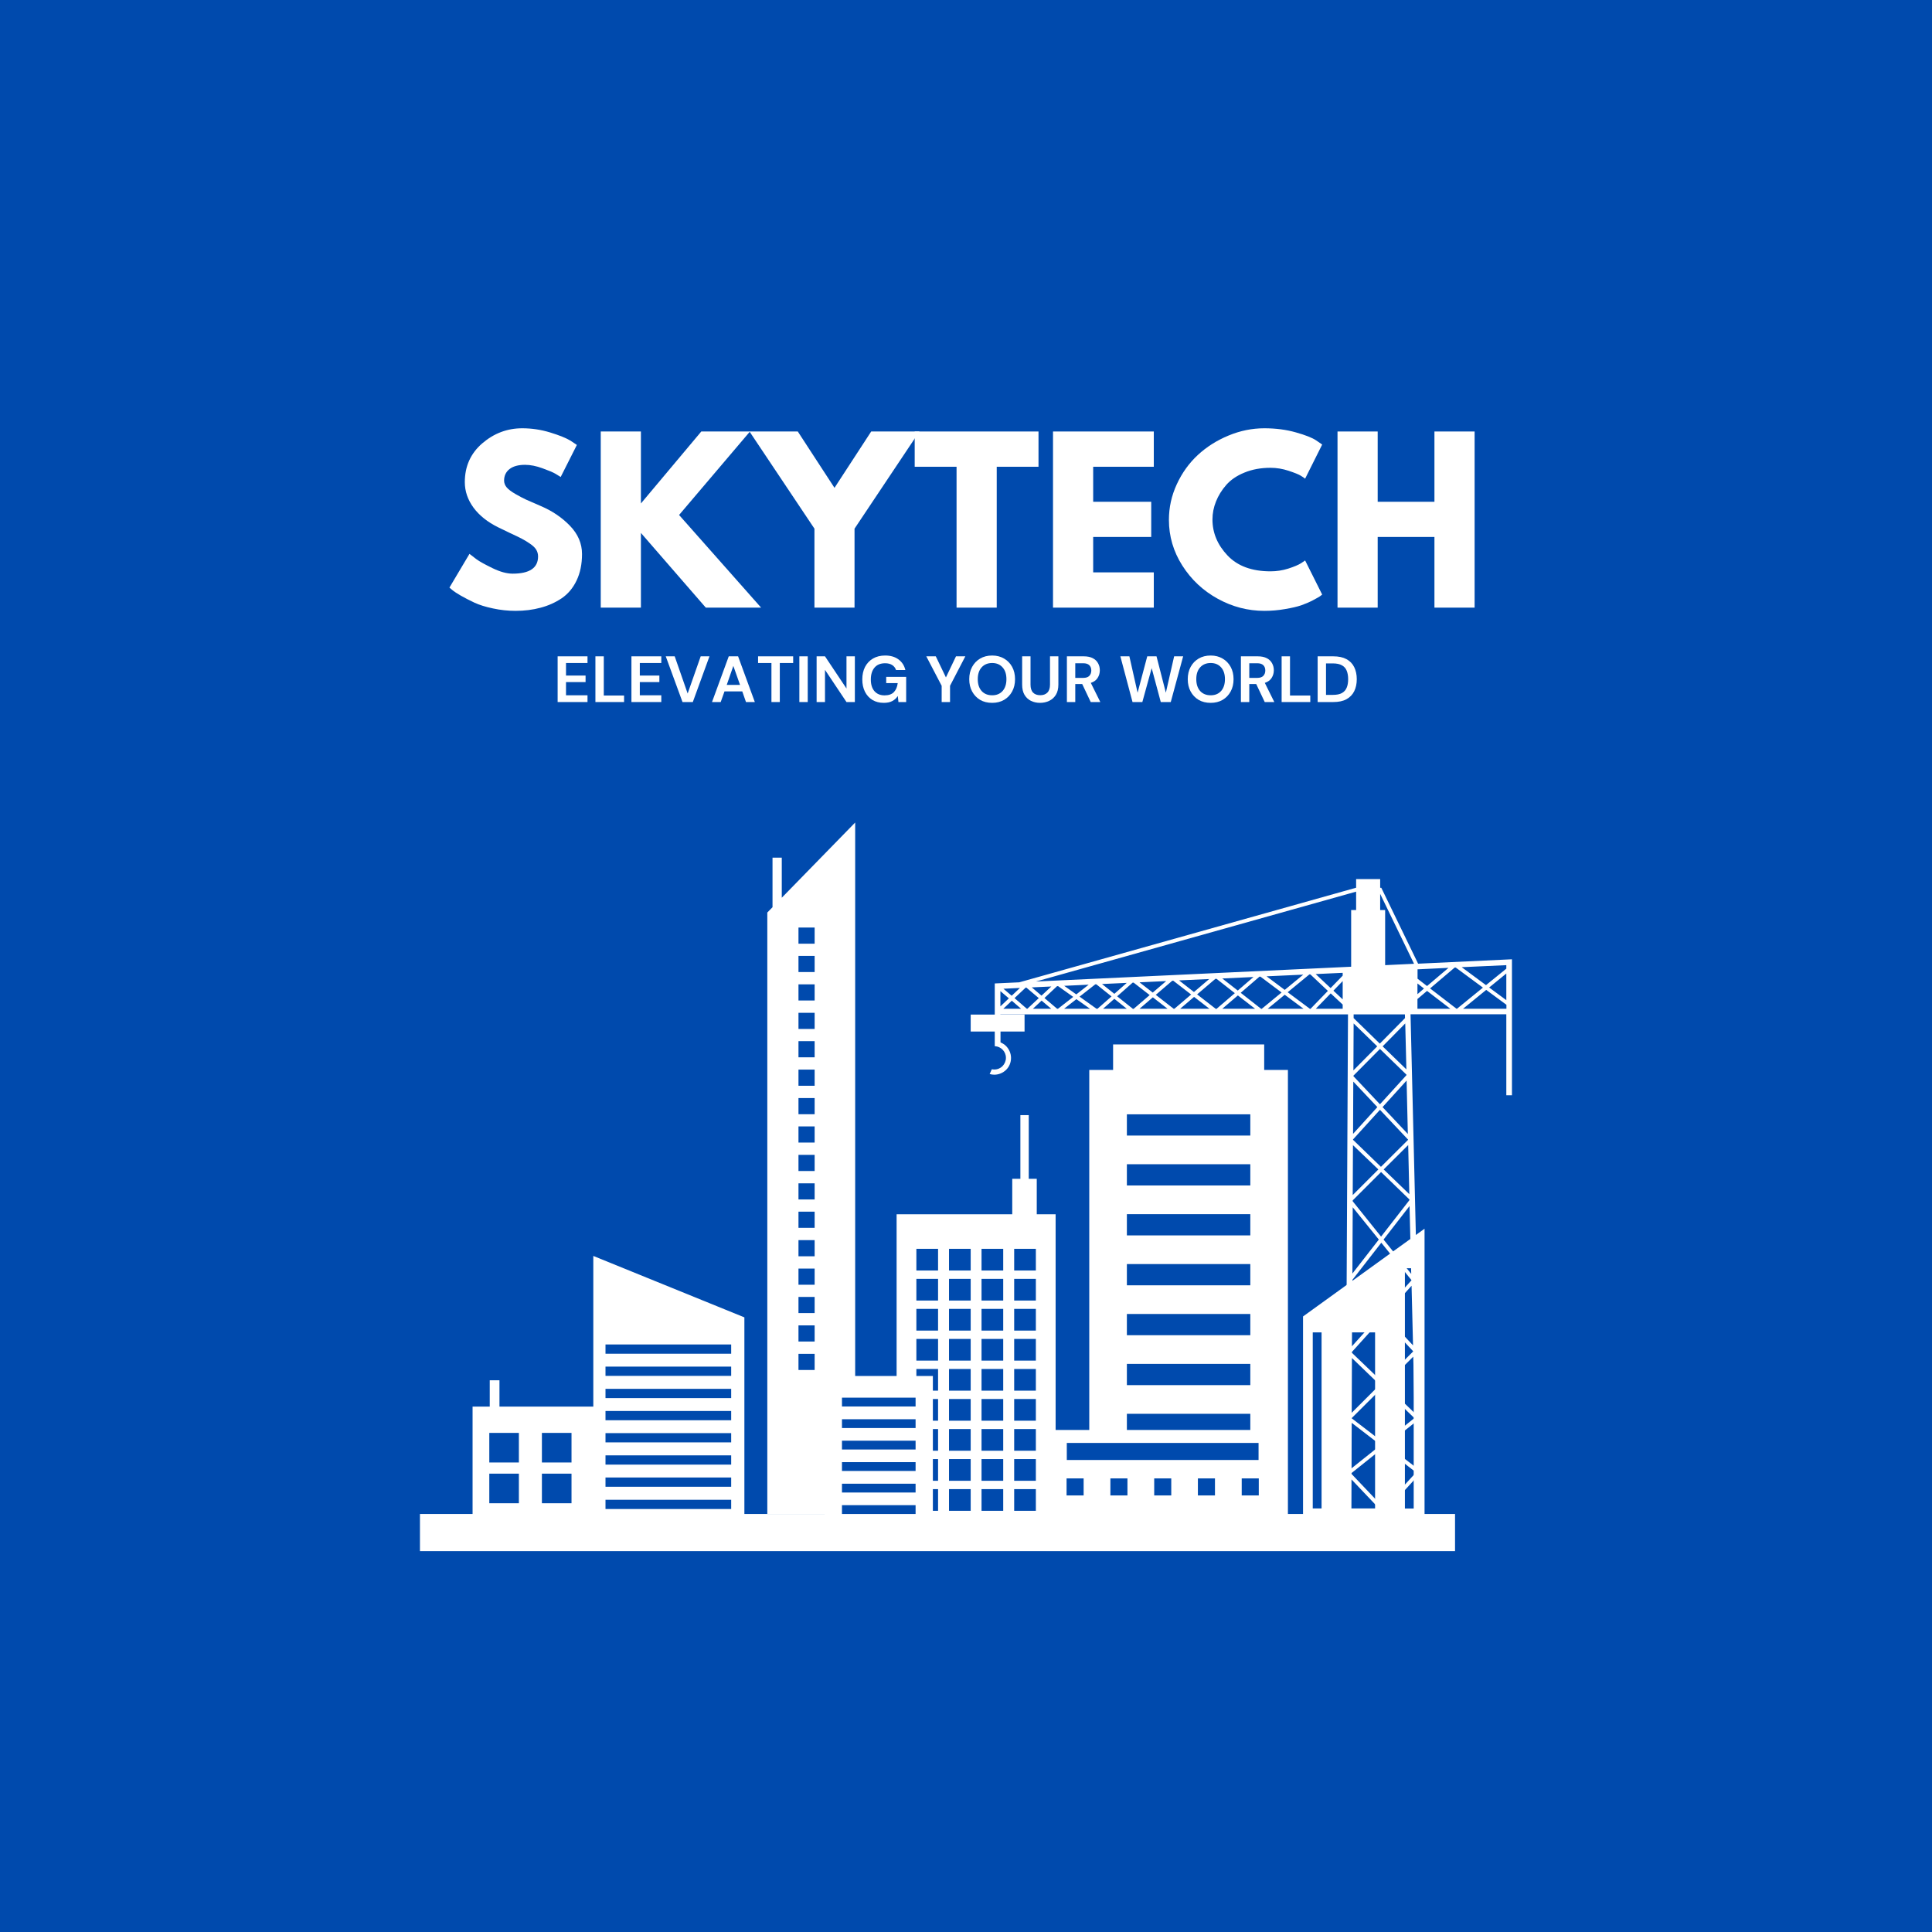 <svg xmlns="http://www.w3.org/2000/svg" xmlns:xlink="http://www.w3.org/1999/xlink" width="500" viewBox="0 0 375 375" height="500" preserveAspectRatio="xMidYMid meet"><defs><g></g><clipPath id="2d23381b44"><path d="M 148 159.652 L 166 159.652 L 166 294 L 148 294 Z M 148 159.652 " clip-rule="nonzero"></path></clipPath><clipPath id="78bc47eb8e"><path d="M 81.477 293 L 283 293 L 283 301.402 L 81.477 301.402 Z M 81.477 293 " clip-rule="nonzero"></path></clipPath><clipPath id="860f09d330"><path d="M 203 277 L 249 277 L 249 301.402 L 203 301.402 Z M 203 277 " clip-rule="nonzero"></path></clipPath><clipPath id="4dbdfe003c"><path d="M 188 170 L 293.727 170 L 293.727 301.402 L 188 301.402 Z M 188 170 " clip-rule="nonzero"></path></clipPath></defs><rect x="-37.5" width="450" fill="#ffffff" y="-37.5" height="450" fill-opacity="1"></rect><rect x="-37.5" width="450" fill="#004aad" y="-37.5" height="450" fill-opacity="1"></rect><g clip-path="url(#2d23381b44)"><path fill="#ffffff" d="M 148.934 177.121 L 149.945 176.09 L 149.945 166.469 L 151.742 166.469 L 151.742 174.25 L 165.988 159.652 L 165.988 293.863 L 148.934 293.863 Z M 148.934 177.121 " fill-opacity="1" fill-rule="evenodd"></path></g><path fill="#004aad" d="M 154.984 180.035 L 158.121 180.035 L 158.121 183.172 L 154.984 183.172 Z M 154.984 180.035 " fill-opacity="1" fill-rule="evenodd"></path><path fill="#004aad" d="M 154.984 185.539 L 158.121 185.539 L 158.121 188.672 L 154.984 188.672 Z M 154.984 185.539 " fill-opacity="1" fill-rule="evenodd"></path><path fill="#004aad" d="M 154.984 191.062 L 158.121 191.062 L 158.121 194.195 L 154.984 194.195 Z M 154.984 191.062 " fill-opacity="1" fill-rule="evenodd"></path><path fill="#004aad" d="M 154.984 196.586 L 158.121 196.586 L 158.121 199.719 L 154.984 199.719 Z M 154.984 196.586 " fill-opacity="1" fill-rule="evenodd"></path><path fill="#004aad" d="M 154.984 202.086 L 158.121 202.086 L 158.121 205.223 L 154.984 205.223 Z M 154.984 202.086 " fill-opacity="1" fill-rule="evenodd"></path><path fill="#004aad" d="M 154.984 207.609 L 158.121 207.609 L 158.121 210.746 L 154.984 210.746 Z M 154.984 207.609 " fill-opacity="1" fill-rule="evenodd"></path><path fill="#004aad" d="M 154.984 213.133 L 158.121 213.133 L 158.121 216.27 L 154.984 216.27 Z M 154.984 213.133 " fill-opacity="1" fill-rule="evenodd"></path><path fill="#004aad" d="M 154.984 218.637 L 158.121 218.637 L 158.121 221.77 L 154.984 221.77 Z M 154.984 218.637 " fill-opacity="1" fill-rule="evenodd"></path><path fill="#004aad" d="M 154.984 224.16 L 158.121 224.16 L 158.121 227.293 L 154.984 227.293 Z M 154.984 224.16 " fill-opacity="1" fill-rule="evenodd"></path><path fill="#004aad" d="M 154.984 229.684 L 158.121 229.684 L 158.121 232.816 L 154.984 232.816 Z M 154.984 229.684 " fill-opacity="1" fill-rule="evenodd"></path><path fill="#004aad" d="M 154.984 235.184 L 158.121 235.184 L 158.121 238.32 L 154.984 238.32 Z M 154.984 235.184 " fill-opacity="1" fill-rule="evenodd"></path><path fill="#004aad" d="M 154.984 240.707 L 158.121 240.707 L 158.121 243.844 L 154.984 243.844 Z M 154.984 240.707 " fill-opacity="1" fill-rule="evenodd"></path><path fill="#004aad" d="M 154.984 246.23 L 158.121 246.23 L 158.121 249.367 L 154.984 249.367 Z M 154.984 246.23 " fill-opacity="1" fill-rule="evenodd"></path><path fill="#004aad" d="M 154.984 251.734 L 158.121 251.734 L 158.121 254.867 L 154.984 254.867 Z M 154.984 251.734 " fill-opacity="1" fill-rule="evenodd"></path><path fill="#004aad" d="M 154.984 257.258 L 158.121 257.258 L 158.121 260.391 L 154.984 260.391 Z M 154.984 257.258 " fill-opacity="1" fill-rule="evenodd"></path><path fill="#004aad" d="M 154.984 262.781 L 158.121 262.781 L 158.121 265.914 L 154.984 265.914 Z M 154.984 262.781 " fill-opacity="1" fill-rule="evenodd"></path><path fill="#ffffff" d="M 204.895 235.688 L 201.234 235.688 L 201.234 228.805 L 199.68 228.805 L 199.68 216.445 L 198.055 216.445 L 198.055 228.805 L 196.477 228.805 L 196.477 235.688 L 174.031 235.688 L 174.031 296.863 L 204.895 296.863 Z M 204.895 235.688 " fill-opacity="1" fill-rule="evenodd"></path><path fill="#004aad" d="M 196.852 242.395 L 201.059 242.395 L 201.059 246.605 L 196.852 246.605 Z M 196.852 242.395 " fill-opacity="1" fill-rule="evenodd"></path><path fill="#004aad" d="M 190.516 242.395 L 194.723 242.395 L 194.723 246.605 L 190.516 246.605 Z M 190.516 242.395 " fill-opacity="1" fill-rule="evenodd"></path><path fill="#004aad" d="M 184.203 242.395 L 188.41 242.395 L 188.41 246.605 L 184.203 246.605 Z M 184.203 242.395 " fill-opacity="1" fill-rule="evenodd"></path><path fill="#004aad" d="M 177.867 242.395 L 182.078 242.395 L 182.078 246.605 L 177.867 246.605 Z M 177.867 242.395 " fill-opacity="1" fill-rule="evenodd"></path><path fill="#004aad" d="M 196.852 248.227 L 201.059 248.227 L 201.059 252.434 L 196.852 252.434 Z M 196.852 248.227 " fill-opacity="1" fill-rule="evenodd"></path><path fill="#004aad" d="M 190.516 248.227 L 194.723 248.227 L 194.723 252.434 L 190.516 252.434 Z M 190.516 248.227 " fill-opacity="1" fill-rule="evenodd"></path><path fill="#004aad" d="M 184.203 248.227 L 188.41 248.227 L 188.41 252.434 L 184.203 252.434 Z M 184.203 248.227 " fill-opacity="1" fill-rule="evenodd"></path><path fill="#004aad" d="M 177.867 248.227 L 182.078 248.227 L 182.078 252.434 L 177.867 252.434 Z M 177.867 248.227 " fill-opacity="1" fill-rule="evenodd"></path><path fill="#004aad" d="M 196.852 254.055 L 201.059 254.055 L 201.059 258.266 L 196.852 258.266 Z M 196.852 254.055 " fill-opacity="1" fill-rule="evenodd"></path><path fill="#004aad" d="M 190.516 254.055 L 194.723 254.055 L 194.723 258.266 L 190.516 258.266 Z M 190.516 254.055 " fill-opacity="1" fill-rule="evenodd"></path><path fill="#004aad" d="M 184.203 254.055 L 188.41 254.055 L 188.41 258.266 L 184.203 258.266 Z M 184.203 254.055 " fill-opacity="1" fill-rule="evenodd"></path><path fill="#004aad" d="M 177.867 254.055 L 182.078 254.055 L 182.078 258.266 L 177.867 258.266 Z M 177.867 254.055 " fill-opacity="1" fill-rule="evenodd"></path><path fill="#004aad" d="M 196.852 259.887 L 201.059 259.887 L 201.059 264.094 L 196.852 264.094 Z M 196.852 259.887 " fill-opacity="1" fill-rule="evenodd"></path><path fill="#004aad" d="M 190.516 259.887 L 194.723 259.887 L 194.723 264.094 L 190.516 264.094 Z M 190.516 259.887 " fill-opacity="1" fill-rule="evenodd"></path><path fill="#004aad" d="M 184.203 259.887 L 188.41 259.887 L 188.41 264.094 L 184.203 264.094 Z M 184.203 259.887 " fill-opacity="1" fill-rule="evenodd"></path><path fill="#004aad" d="M 177.867 259.887 L 182.078 259.887 L 182.078 264.094 L 177.867 264.094 Z M 177.867 259.887 " fill-opacity="1" fill-rule="evenodd"></path><path fill="#004aad" d="M 196.852 265.719 L 201.059 265.719 L 201.059 269.926 L 196.852 269.926 Z M 196.852 265.719 " fill-opacity="1" fill-rule="evenodd"></path><path fill="#004aad" d="M 190.516 265.719 L 194.723 265.719 L 194.723 269.926 L 190.516 269.926 Z M 190.516 265.719 " fill-opacity="1" fill-rule="evenodd"></path><path fill="#004aad" d="M 184.203 265.719 L 188.41 265.719 L 188.41 269.926 L 184.203 269.926 Z M 184.203 265.719 " fill-opacity="1" fill-rule="evenodd"></path><path fill="#004aad" d="M 177.867 265.719 L 182.078 265.719 L 182.078 269.926 L 177.867 269.926 Z M 177.867 265.719 " fill-opacity="1" fill-rule="evenodd"></path><path fill="#004aad" d="M 196.852 271.547 L 201.059 271.547 L 201.059 275.758 L 196.852 275.758 Z M 196.852 271.547 " fill-opacity="1" fill-rule="evenodd"></path><path fill="#004aad" d="M 190.516 271.547 L 194.723 271.547 L 194.723 275.758 L 190.516 275.758 Z M 190.516 271.547 " fill-opacity="1" fill-rule="evenodd"></path><path fill="#004aad" d="M 184.203 271.547 L 188.41 271.547 L 188.41 275.758 L 184.203 275.758 Z M 184.203 271.547 " fill-opacity="1" fill-rule="evenodd"></path><path fill="#004aad" d="M 177.867 271.547 L 182.078 271.547 L 182.078 275.758 L 177.867 275.758 Z M 177.867 271.547 " fill-opacity="1" fill-rule="evenodd"></path><path fill="#004aad" d="M 196.852 277.379 L 201.059 277.379 L 201.059 281.586 L 196.852 281.586 Z M 196.852 277.379 " fill-opacity="1" fill-rule="evenodd"></path><path fill="#004aad" d="M 190.516 277.379 L 194.723 277.379 L 194.723 281.586 L 190.516 281.586 Z M 190.516 277.379 " fill-opacity="1" fill-rule="evenodd"></path><path fill="#004aad" d="M 184.203 277.379 L 188.41 277.379 L 188.41 281.586 L 184.203 281.586 Z M 184.203 277.379 " fill-opacity="1" fill-rule="evenodd"></path><path fill="#004aad" d="M 177.867 277.379 L 182.078 277.379 L 182.078 281.586 L 177.867 281.586 Z M 177.867 277.379 " fill-opacity="1" fill-rule="evenodd"></path><path fill="#004aad" d="M 196.852 283.207 L 201.059 283.207 L 201.059 287.418 L 196.852 287.418 Z M 196.852 283.207 " fill-opacity="1" fill-rule="evenodd"></path><path fill="#004aad" d="M 190.516 283.207 L 194.723 283.207 L 194.723 287.418 L 190.516 287.418 Z M 190.516 283.207 " fill-opacity="1" fill-rule="evenodd"></path><path fill="#004aad" d="M 184.203 283.207 L 188.41 283.207 L 188.41 287.418 L 184.203 287.418 Z M 184.203 283.207 " fill-opacity="1" fill-rule="evenodd"></path><path fill="#004aad" d="M 177.867 283.207 L 182.078 283.207 L 182.078 287.418 L 177.867 287.418 Z M 177.867 283.207 " fill-opacity="1" fill-rule="evenodd"></path><path fill="#004aad" d="M 196.852 289.039 L 201.059 289.039 L 201.059 293.246 L 196.852 293.246 Z M 196.852 289.039 " fill-opacity="1" fill-rule="evenodd"></path><path fill="#004aad" d="M 190.516 289.039 L 194.723 289.039 L 194.723 293.246 L 190.516 293.246 Z M 190.516 289.039 " fill-opacity="1" fill-rule="evenodd"></path><path fill="#004aad" d="M 184.203 289.039 L 188.41 289.039 L 188.41 293.246 L 184.203 293.246 Z M 184.203 289.039 " fill-opacity="1" fill-rule="evenodd"></path><path fill="#004aad" d="M 177.867 289.039 L 182.078 289.039 L 182.078 293.246 L 177.867 293.246 Z M 177.867 289.039 " fill-opacity="1" fill-rule="evenodd"></path><path fill="#ffffff" d="M 249.984 207.676 L 245.379 207.676 L 245.379 202.723 L 216.051 202.723 L 216.051 207.676 L 211.426 207.676 L 211.426 294.277 L 249.984 294.277 Z M 249.984 207.676 " fill-opacity="1" fill-rule="evenodd"></path><path fill="#004aad" d="M 218.727 216.289 L 242.684 216.289 L 242.684 220.41 L 218.727 220.41 Z M 218.727 216.289 " fill-opacity="1" fill-rule="evenodd"></path><path fill="#004aad" d="M 218.727 225.977 L 242.684 225.977 L 242.684 230.098 L 218.727 230.098 Z M 218.727 225.977 " fill-opacity="1" fill-rule="evenodd"></path><path fill="#004aad" d="M 218.727 235.668 L 242.684 235.668 L 242.684 239.789 L 218.727 239.789 Z M 218.727 235.668 " fill-opacity="1" fill-rule="evenodd"></path><path fill="#004aad" d="M 218.727 245.355 L 242.684 245.355 L 242.684 249.477 L 218.727 249.477 Z M 218.727 245.355 " fill-opacity="1" fill-rule="evenodd"></path><path fill="#004aad" d="M 218.727 255.043 L 242.684 255.043 L 242.684 259.164 L 218.727 259.164 Z M 218.727 255.043 " fill-opacity="1" fill-rule="evenodd"></path><path fill="#004aad" d="M 218.727 264.73 L 242.684 264.73 L 242.684 268.852 L 218.727 268.852 Z M 218.727 264.73 " fill-opacity="1" fill-rule="evenodd"></path><path fill="#004aad" d="M 218.727 274.418 L 242.684 274.418 L 242.684 278.539 L 218.727 278.539 Z M 218.727 274.418 " fill-opacity="1" fill-rule="evenodd"></path><path fill="#ffffff" d="M 276.504 294.277 L 252.918 294.277 L 252.918 255.523 L 276.504 238.492 Z M 276.504 294.277 " fill-opacity="1" fill-rule="evenodd"></path><path fill="#004aad" d="M 272.691 246.164 L 274.398 246.164 L 274.398 292.809 L 272.691 292.809 Z M 272.691 246.164 " fill-opacity="1" fill-rule="evenodd"></path><path fill="#004aad" d="M 254.805 258.617 L 256.516 258.617 L 256.516 292.789 L 254.805 292.789 Z M 254.805 258.617 " fill-opacity="1" fill-rule="evenodd"></path><path fill="#004aad" d="M 262.277 258.617 L 266.902 258.617 L 266.902 292.789 L 262.277 292.789 Z M 262.277 258.617 " fill-opacity="1" fill-rule="evenodd"></path><g clip-path="url(#78bc47eb8e)"><path fill="#ffffff" d="M 81.512 293.863 L 282.422 293.863 L 282.422 301.074 L 81.512 301.074 Z M 81.512 293.863 " fill-opacity="1" fill-rule="evenodd"></path></g><path fill="#ffffff" d="M 144.484 255.699 L 115.16 243.777 L 115.16 273.016 L 96.945 273.016 L 96.945 267.91 L 95.059 267.91 L 95.059 273.016 L 91.727 273.016 L 91.727 297.871 L 144.484 297.871 Z M 144.484 255.699 " fill-opacity="1" fill-rule="evenodd"></path><path fill="#004aad" d="M 105.184 278.125 L 110.93 278.125 L 110.93 283.867 L 105.184 283.867 Z M 105.184 278.125 " fill-opacity="1" fill-rule="evenodd"></path><path fill="#004aad" d="M 94.973 278.125 L 100.715 278.125 L 100.715 283.867 L 94.973 283.867 Z M 94.973 278.125 " fill-opacity="1" fill-rule="evenodd"></path><path fill="#004aad" d="M 105.184 286.035 L 110.93 286.035 L 110.93 291.777 L 105.184 291.777 Z M 105.184 286.035 " fill-opacity="1" fill-rule="evenodd"></path><path fill="#004aad" d="M 94.973 286.035 L 100.715 286.035 L 100.715 291.777 L 94.973 291.777 Z M 94.973 286.035 " fill-opacity="1" fill-rule="evenodd"></path><path fill="#004aad" d="M 117.527 260.961 L 141.922 260.961 L 141.922 262.758 L 117.527 262.758 Z M 117.527 260.961 " fill-opacity="1" fill-rule="evenodd"></path><path fill="#004aad" d="M 117.527 265.258 L 141.922 265.258 L 141.922 267.055 L 117.527 267.055 Z M 117.527 265.258 " fill-opacity="1" fill-rule="evenodd"></path><path fill="#004aad" d="M 117.527 269.574 L 141.922 269.574 L 141.922 271.371 L 117.527 271.371 Z M 117.527 269.574 " fill-opacity="1" fill-rule="evenodd"></path><path fill="#004aad" d="M 117.527 273.871 L 141.922 273.871 L 141.922 275.668 L 117.527 275.668 Z M 117.527 273.871 " fill-opacity="1" fill-rule="evenodd"></path><path fill="#004aad" d="M 117.527 278.168 L 141.922 278.168 L 141.922 279.965 L 117.527 279.965 Z M 117.527 278.168 " fill-opacity="1" fill-rule="evenodd"></path><path fill="#004aad" d="M 117.527 282.484 L 141.922 282.484 L 141.922 284.281 L 117.527 284.281 Z M 117.527 282.484 " fill-opacity="1" fill-rule="evenodd"></path><path fill="#004aad" d="M 117.527 286.781 L 141.922 286.781 L 141.922 288.578 L 117.527 288.578 Z M 117.527 286.781 " fill-opacity="1" fill-rule="evenodd"></path><path fill="#004aad" d="M 117.527 291.102 L 141.922 291.102 L 141.922 292.898 L 117.527 292.898 Z M 117.527 291.102 " fill-opacity="1" fill-rule="evenodd"></path><path fill="#ffffff" d="M 160.07 267.078 L 181.07 267.078 L 181.07 300.438 L 160.07 300.438 Z M 160.07 267.078 " fill-opacity="1" fill-rule="evenodd"></path><path fill="#004aad" d="M 163.426 271.285 L 177.715 271.285 L 177.715 272.996 L 163.426 272.996 Z M 163.426 271.285 " fill-opacity="1" fill-rule="evenodd"></path><path fill="#004aad" d="M 163.426 275.473 L 177.715 275.473 L 177.715 277.18 L 163.426 277.18 Z M 163.426 275.473 " fill-opacity="1" fill-rule="evenodd"></path><path fill="#004aad" d="M 163.426 279.637 L 177.715 279.637 L 177.715 281.348 L 163.426 281.348 Z M 163.426 279.637 " fill-opacity="1" fill-rule="evenodd"></path><path fill="#004aad" d="M 163.426 283.801 L 177.715 283.801 L 177.715 285.512 L 163.426 285.512 Z M 163.426 283.801 " fill-opacity="1" fill-rule="evenodd"></path><path fill="#004aad" d="M 163.426 287.988 L 177.715 287.988 L 177.715 289.695 L 163.426 289.695 Z M 163.426 287.988 " fill-opacity="1" fill-rule="evenodd"></path><path fill="#004aad" d="M 163.426 292.152 L 177.715 292.152 L 177.715 293.863 L 163.426 293.863 Z M 163.426 292.152 " fill-opacity="1" fill-rule="evenodd"></path><g clip-path="url(#860f09d330)"><path fill="#ffffff" d="M 203.164 277.555 L 248.184 277.555 L 248.184 301.051 L 203.164 301.051 Z M 203.164 277.555 " fill-opacity="1" fill-rule="evenodd"></path></g><path fill="#004aad" d="M 207.066 280.074 L 244.285 280.074 L 244.285 283.383 L 207.066 283.383 Z M 207.066 280.074 " fill-opacity="1" fill-rule="evenodd"></path><path fill="#004aad" d="M 241.016 286.957 L 244.328 286.957 L 244.328 290.266 L 241.016 290.266 Z M 241.016 286.957 " fill-opacity="1" fill-rule="evenodd"></path><path fill="#004aad" d="M 232.512 286.957 L 235.824 286.957 L 235.824 290.266 L 232.512 290.266 Z M 232.512 286.957 " fill-opacity="1" fill-rule="evenodd"></path><path fill="#004aad" d="M 224.031 286.957 L 227.34 286.957 L 227.34 290.266 L 224.031 290.266 Z M 224.031 286.957 " fill-opacity="1" fill-rule="evenodd"></path><path fill="#004aad" d="M 215.527 286.957 L 218.836 286.957 L 218.836 290.266 L 215.527 290.266 Z M 215.527 286.957 " fill-opacity="1" fill-rule="evenodd"></path><path fill="#004aad" d="M 207.02 286.957 L 210.332 286.957 L 210.332 290.266 L 207.02 290.266 Z M 207.02 286.957 " fill-opacity="1" fill-rule="evenodd"></path><g clip-path="url(#4dbdfe003c)"><path fill="#ffffff" d="M 194.594 203.73 C 195.008 204.148 195.25 204.695 195.25 205.332 C 195.25 205.945 194.988 206.516 194.594 206.93 C 194.176 207.348 193.629 207.59 192.992 207.59 C 192.816 207.59 192.664 207.566 192.512 207.543 L 192.094 208.465 C 192.379 208.551 192.688 208.598 192.992 208.598 C 193.891 208.598 194.703 208.223 195.293 207.652 C 195.887 207.062 196.238 206.25 196.238 205.352 C 196.238 204.453 195.863 203.645 195.293 203.051 C 194.988 202.742 194.613 202.504 194.199 202.328 L 194.199 200.223 L 198.867 200.223 L 198.867 196.934 L 194.176 196.934 L 194.176 196.891 L 261.645 196.891 L 261.316 262.516 L 261.25 275.297 L 261.203 285.859 L 261.141 285.906 L 261.203 285.973 L 261.16 294.957 L 256.578 294.957 L 256.578 301.027 L 280.164 301.027 L 280.164 294.957 L 276.152 294.957 L 273.785 196.871 L 292.375 196.871 L 292.375 212.586 L 293.469 212.586 L 293.469 186.195 C 287.398 186.48 281.328 186.766 275.254 187.051 L 268.109 172.32 L 267.891 172.32 L 267.891 170.633 L 263.223 170.633 L 263.223 172.32 L 263.176 172.32 L 197.836 190.668 C 196.258 190.73 194.66 190.82 193.082 190.887 L 193.082 196.934 L 188.41 196.934 L 188.41 200.223 L 193.082 200.223 L 193.082 203.074 C 193.125 203.074 193.145 203.074 193.191 203.074 C 193.738 203.117 194.219 203.359 194.594 203.73 Z M 197.969 191.762 L 196.367 193.273 L 194.77 191.914 Z M 263.223 173.066 L 263.223 176.637 L 262.258 176.637 L 262.258 187.641 C 241.871 188.605 221.465 189.547 201.082 190.512 Z M 204.062 191.477 L 202.156 193.254 L 200.27 191.652 Z M 211.316 191.125 L 208.906 193.012 L 206.562 191.348 Z M 218.703 190.777 L 216.293 192.902 L 213.902 190.996 Z M 226.355 190.426 L 223.746 192.66 L 221.18 190.668 Z M 234.703 190.031 L 231.746 192.551 L 228.852 190.293 Z M 243.297 189.637 L 240.25 192.266 L 237.246 189.922 Z M 252.965 189.176 L 249.367 192.137 L 245.84 189.504 Z M 268.352 269.289 L 274.531 275.254 L 268.547 280.031 L 262.344 275.273 Z M 262.367 274.223 L 262.41 263.59 L 267.801 268.785 Z M 267.977 280.492 L 262.324 285.008 L 262.367 276.172 Z M 262.477 249.629 L 267.801 255.328 L 262.41 261.312 Z M 262.738 197.613 L 262.738 196.891 L 272.691 196.891 L 272.711 197.613 L 267.824 202.57 Z M 267.32 203.094 L 262.695 207.762 L 262.738 198.645 Z M 272.758 198.645 L 272.977 207.566 L 268.371 203.094 Z M 272.996 208.598 L 272.996 208.684 L 267.848 214.34 L 262.695 208.883 L 262.695 208.793 L 267.848 203.598 Z M 267.344 214.887 L 262.629 220.082 L 262.672 209.934 Z M 273.02 209.734 L 273.262 220.105 L 268.352 214.887 Z M 273.305 221.199 L 273.305 221.242 L 268.043 226.48 L 262.629 221.242 L 262.629 221.156 L 267.848 215.414 Z M 267.539 226.988 L 262.562 231.961 L 262.609 222.273 Z M 273.328 222.254 L 273.547 231.785 L 268.57 226.988 Z M 273.566 232.816 L 273.566 232.949 L 268.066 240.027 L 262.562 233.168 L 262.562 232.992 L 268.066 227.492 Z M 267.629 240.598 L 262.5 247.195 L 262.562 234.328 Z M 275.125 190.887 L 276.395 191.871 L 275.125 192.969 Z M 260.613 193.977 L 258.816 192.289 L 260.613 190.426 Z M 258.27 191.785 L 255.375 189.066 L 260.613 188.824 L 260.613 189.375 Z M 274.465 187.07 C 272.602 187.16 270.719 187.246 268.855 187.336 L 268.855 176.637 L 267.891 176.637 L 267.891 173.504 Z M 281.152 187.859 L 276.988 191.391 L 275.145 189.965 L 275.145 188.145 Z M 292.375 188.016 L 288.43 191.215 L 283.715 187.73 L 292.375 187.336 Z M 292.375 194.129 L 289.043 191.676 L 292.375 188.957 Z M 283.98 195.797 L 288.473 192.137 L 292.395 195.027 L 292.395 195.797 Z M 282.707 195.797 L 277.578 191.852 L 282.355 187.797 L 282.555 187.797 L 287.836 191.695 L 282.797 195.797 Z M 281.504 195.797 L 275.125 195.797 L 275.125 193.91 L 276.988 192.332 Z M 273.918 247.262 L 268.547 240.598 L 273.59 234.09 Z M 273.961 248.512 L 268.309 254.781 L 262.5 248.578 L 262.5 248.422 L 268.109 241.211 L 273.961 248.469 Z M 274.27 261.137 L 268.812 255.305 L 273.984 249.562 Z M 274.289 262.32 L 268.328 268.262 L 262.41 262.582 L 262.41 262.406 L 268.309 255.875 L 274.27 262.254 Z M 274.574 274.266 L 268.855 268.766 L 274.312 263.328 Z M 274.84 284.832 L 269.16 280.469 L 274.621 276.105 Z M 274.859 285.797 L 268.57 292.656 L 262.324 286.082 L 262.324 285.926 L 268.57 280.93 Z M 268.57 293.73 L 269.754 294.98 L 267.406 294.98 Z M 275.078 294.98 L 270.785 294.98 L 269.074 293.184 L 274.883 286.824 Z M 262.258 294.98 L 262.301 287.133 L 268.066 293.203 L 266.445 294.98 Z M 255.395 195.797 L 258.289 192.816 L 260.613 194.984 L 260.613 195.797 Z M 254.234 195.797 L 249.938 192.594 L 254.148 189.133 L 254.344 189.133 L 257.742 192.332 L 254.367 195.816 L 254.234 195.816 Z M 246.059 195.797 L 249.367 193.078 L 253.008 195.797 Z M 244.766 195.797 L 240.82 192.703 L 244.457 189.57 L 244.656 189.57 L 248.754 192.641 L 244.898 195.816 L 244.766 195.816 Z M 237.246 195.797 L 240.273 193.211 L 243.605 195.797 Z M 235.953 195.797 L 232.359 193.012 L 235.91 189.988 L 236.129 189.988 L 239.68 192.77 L 236.129 195.816 L 235.953 195.816 Z M 229.07 195.797 L 231.77 193.496 L 234.75 195.797 Z M 227.801 195.797 L 224.336 193.098 L 227.539 190.359 L 227.734 190.359 L 231.199 193.035 L 227.953 195.797 Z M 221.18 195.797 L 223.766 193.582 L 226.617 195.797 Z M 219.867 195.797 L 216.84 193.383 L 219.844 190.73 L 220.039 190.73 L 223.152 193.145 L 220.039 195.816 L 219.867 195.816 Z M 214.102 195.797 L 216.293 193.867 L 218.703 195.797 Z M 212.828 195.797 L 209.543 193.449 L 212.59 191.062 L 212.809 191.062 L 215.746 193.406 L 213.027 195.797 Z M 206.539 195.797 L 208.93 193.934 L 211.559 195.797 Z M 205.18 195.797 L 202.727 193.715 L 205.18 191.41 L 205.379 191.41 L 208.312 193.496 L 205.355 195.797 Z M 200.488 195.797 L 202.176 194.219 L 204.039 195.797 Z M 199.305 195.797 L 196.918 193.734 L 199.086 191.695 L 199.219 191.695 L 201.629 193.734 L 199.414 195.797 Z M 194.746 195.797 L 196.391 194.238 L 198.188 195.797 Z M 194.176 195.336 L 194.176 192.375 L 195.82 193.777 Z M 194.176 195.336 " fill-opacity="1" fill-rule="evenodd"></path></g><g fill="#ffffff" fill-opacity="1"><g transform="translate(107.378, 136.267)"><g><path d="M 0.859 0 L 0.859 -8.875 L 6.656 -8.875 L 6.656 -7.578 L 2.484 -7.578 L 2.484 -5.141 L 6.281 -5.141 L 6.281 -3.875 L 2.484 -3.875 L 2.484 -1.312 L 6.656 -1.312 L 6.656 0 Z M 0.859 0 "></path></g></g></g><g fill="#ffffff" fill-opacity="1"><g transform="translate(114.711, 136.267)"><g><path d="M 0.859 0 L 0.859 -8.875 L 2.484 -8.875 L 2.484 -1.266 L 6.422 -1.266 L 6.422 0 Z M 0.859 0 "></path></g></g></g><g fill="#ffffff" fill-opacity="1"><g transform="translate(121.702, 136.267)"><g><path d="M 0.859 0 L 0.859 -8.875 L 6.656 -8.875 L 6.656 -7.578 L 2.484 -7.578 L 2.484 -5.141 L 6.281 -5.141 L 6.281 -3.875 L 2.484 -3.875 L 2.484 -1.312 L 6.656 -1.312 L 6.656 0 Z M 0.859 0 "></path></g></g></g><g fill="#ffffff" fill-opacity="1"><g transform="translate(129.036, 136.267)"><g><path d="M 3.438 0 L 0.188 -8.875 L 1.922 -8.875 L 4.438 -1.656 L 6.969 -8.875 L 8.672 -8.875 L 5.438 0 Z M 3.438 0 "></path></g></g></g><g fill="#ffffff" fill-opacity="1"><g transform="translate(137.904, 136.267)"><g><path d="M 0.297 0 L 3.547 -8.875 L 5.359 -8.875 L 8.609 0 L 6.891 0 L 6.172 -2.062 L 2.719 -2.062 L 1.984 0 Z M 3.156 -3.328 L 5.734 -3.328 L 4.438 -7.016 Z M 3.156 -3.328 "></path></g></g></g><g fill="#ffffff" fill-opacity="1"><g transform="translate(146.798, 136.267)"><g><path d="M 2.938 0 L 2.938 -7.578 L 0.344 -7.578 L 0.344 -8.875 L 7.156 -8.875 L 7.156 -7.578 L 4.562 -7.578 L 4.562 0 Z M 2.938 0 "></path></g></g></g><g fill="#ffffff" fill-opacity="1"><g transform="translate(154.296, 136.267)"><g><path d="M 0.859 0 L 0.859 -8.875 L 2.484 -8.875 L 2.484 0 Z M 0.859 0 "></path></g></g></g><g fill="#ffffff" fill-opacity="1"><g transform="translate(157.646, 136.267)"><g><path d="M 0.859 0 L 0.859 -8.875 L 2.484 -8.875 L 6.656 -2.625 L 6.656 -8.875 L 8.281 -8.875 L 8.281 0 L 6.656 0 L 2.484 -6.25 L 2.484 0 Z M 0.859 0 "></path></g></g></g><g fill="#ffffff" fill-opacity="1"><g transform="translate(166.793, 136.267)"><g><path d="M 4.75 0.156 C 3.906 0.156 3.172 -0.031 2.547 -0.406 C 1.922 -0.789 1.438 -1.32 1.094 -2 C 0.75 -2.688 0.578 -3.484 0.578 -4.391 C 0.578 -5.305 0.754 -6.113 1.109 -6.812 C 1.473 -7.508 1.984 -8.051 2.641 -8.438 C 3.305 -8.832 4.098 -9.031 5.016 -9.031 C 6.055 -9.031 6.914 -8.781 7.594 -8.281 C 8.281 -7.781 8.727 -7.094 8.938 -6.219 L 7.125 -6.219 C 6.988 -6.633 6.738 -6.957 6.375 -7.188 C 6.02 -7.414 5.566 -7.531 5.016 -7.531 C 4.117 -7.531 3.43 -7.25 2.953 -6.688 C 2.473 -6.125 2.234 -5.352 2.234 -4.375 C 2.234 -3.395 2.473 -2.633 2.953 -2.094 C 3.43 -1.562 4.078 -1.297 4.891 -1.297 C 5.703 -1.297 6.312 -1.508 6.719 -1.938 C 7.125 -2.375 7.367 -2.953 7.453 -3.672 L 5.219 -3.672 L 5.219 -4.891 L 9.094 -4.891 L 9.094 0 L 7.594 0 L 7.469 -1.172 C 7.188 -0.742 6.828 -0.414 6.391 -0.188 C 5.961 0.039 5.414 0.156 4.75 0.156 Z M 4.75 0.156 "></path></g></g></g><g fill="#ffffff" fill-opacity="1"><g transform="translate(176.601, 136.267)"><g></g></g></g><g fill="#ffffff" fill-opacity="1"><g transform="translate(179.62, 136.267)"><g><path d="M 3.156 0 L 3.156 -3.156 L 0.172 -8.875 L 2.016 -8.875 L 3.984 -4.781 L 5.938 -8.875 L 7.75 -8.875 L 4.781 -3.156 L 4.781 0 Z M 3.156 0 "></path></g></g></g><g fill="#ffffff" fill-opacity="1"><g transform="translate(187.55, 136.267)"><g><path d="M 5.031 0.156 C 4.133 0.156 3.352 -0.035 2.688 -0.422 C 2.031 -0.816 1.516 -1.359 1.141 -2.047 C 0.766 -2.734 0.578 -3.531 0.578 -4.438 C 0.578 -5.344 0.766 -6.141 1.141 -6.828 C 1.516 -7.516 2.031 -8.051 2.688 -8.438 C 3.352 -8.832 4.133 -9.031 5.031 -9.031 C 5.906 -9.031 6.676 -8.832 7.344 -8.438 C 8.008 -8.051 8.531 -7.516 8.906 -6.828 C 9.281 -6.141 9.469 -5.344 9.469 -4.438 C 9.469 -3.531 9.281 -2.734 8.906 -2.047 C 8.531 -1.359 8.008 -0.816 7.344 -0.422 C 6.676 -0.035 5.906 0.156 5.031 0.156 Z M 5.031 -1.312 C 5.875 -1.312 6.547 -1.586 7.047 -2.141 C 7.547 -2.703 7.797 -3.469 7.797 -4.438 C 7.797 -5.414 7.547 -6.18 7.047 -6.734 C 6.547 -7.297 5.875 -7.578 5.031 -7.578 C 4.176 -7.578 3.492 -7.297 2.984 -6.734 C 2.484 -6.18 2.234 -5.414 2.234 -4.438 C 2.234 -3.469 2.484 -2.703 2.984 -2.141 C 3.492 -1.586 4.176 -1.312 5.031 -1.312 Z M 5.031 -1.312 "></path></g></g></g><g fill="#ffffff" fill-opacity="1"><g transform="translate(197.586, 136.267)"><g><path d="M 4.281 0.156 C 3.633 0.156 3.047 0.023 2.516 -0.234 C 1.992 -0.492 1.578 -0.883 1.266 -1.406 C 0.961 -1.926 0.812 -2.594 0.812 -3.406 L 0.812 -8.875 L 2.438 -8.875 L 2.438 -3.391 C 2.438 -2.691 2.602 -2.172 2.938 -1.828 C 3.27 -1.492 3.734 -1.328 4.328 -1.328 C 4.91 -1.328 5.367 -1.492 5.703 -1.828 C 6.047 -2.172 6.219 -2.691 6.219 -3.391 L 6.219 -8.875 L 7.844 -8.875 L 7.844 -3.406 C 7.844 -2.594 7.68 -1.926 7.359 -1.406 C 7.035 -0.883 6.602 -0.492 6.062 -0.234 C 5.531 0.023 4.938 0.156 4.281 0.156 Z M 4.281 0.156 "></path></g></g></g><g fill="#ffffff" fill-opacity="1"><g transform="translate(206.226, 136.267)"><g><path d="M 0.859 0 L 0.859 -8.875 L 4.125 -8.875 C 4.832 -8.875 5.414 -8.754 5.875 -8.516 C 6.344 -8.273 6.688 -7.945 6.906 -7.531 C 7.133 -7.125 7.25 -6.672 7.25 -6.172 C 7.25 -5.629 7.109 -5.133 6.828 -4.688 C 6.547 -4.238 6.102 -3.914 5.5 -3.719 L 7.344 0 L 5.484 0 L 3.828 -3.5 L 2.484 -3.5 L 2.484 0 Z M 2.484 -4.688 L 4.016 -4.688 C 4.555 -4.688 4.953 -4.816 5.203 -5.078 C 5.461 -5.348 5.594 -5.695 5.594 -6.125 C 5.594 -6.551 5.469 -6.891 5.219 -7.141 C 4.969 -7.398 4.566 -7.531 4.016 -7.531 L 2.484 -7.531 Z M 2.484 -4.688 "></path></g></g></g><g fill="#ffffff" fill-opacity="1"><g transform="translate(214.13, 136.267)"><g></g></g></g><g fill="#ffffff" fill-opacity="1"><g transform="translate(217.15, 136.267)"><g><path d="M 2.672 0 L 0.312 -8.875 L 2.062 -8.875 L 3.656 -1.812 L 5.531 -8.875 L 7.328 -8.875 L 9.141 -1.812 L 10.75 -8.875 L 12.5 -8.875 L 10.094 0 L 8.156 0 L 6.391 -6.578 L 4.578 0 Z M 2.672 0 "></path></g></g></g><g fill="#ffffff" fill-opacity="1"><g transform="translate(229.964, 136.267)"><g><path d="M 5.031 0.156 C 4.133 0.156 3.352 -0.035 2.688 -0.422 C 2.031 -0.816 1.516 -1.359 1.141 -2.047 C 0.766 -2.734 0.578 -3.531 0.578 -4.438 C 0.578 -5.344 0.766 -6.141 1.141 -6.828 C 1.516 -7.516 2.031 -8.051 2.688 -8.438 C 3.352 -8.832 4.133 -9.031 5.031 -9.031 C 5.906 -9.031 6.676 -8.832 7.344 -8.438 C 8.008 -8.051 8.531 -7.516 8.906 -6.828 C 9.281 -6.141 9.469 -5.344 9.469 -4.438 C 9.469 -3.531 9.281 -2.734 8.906 -2.047 C 8.531 -1.359 8.008 -0.816 7.344 -0.422 C 6.676 -0.035 5.906 0.156 5.031 0.156 Z M 5.031 -1.312 C 5.875 -1.312 6.547 -1.586 7.047 -2.141 C 7.547 -2.703 7.797 -3.469 7.797 -4.438 C 7.797 -5.414 7.547 -6.18 7.047 -6.734 C 6.547 -7.297 5.875 -7.578 5.031 -7.578 C 4.176 -7.578 3.492 -7.297 2.984 -6.734 C 2.484 -6.18 2.234 -5.414 2.234 -4.438 C 2.234 -3.469 2.484 -2.703 2.984 -2.141 C 3.492 -1.586 4.176 -1.312 5.031 -1.312 Z M 5.031 -1.312 "></path></g></g></g><g fill="#ffffff" fill-opacity="1"><g transform="translate(240, 136.267)"><g><path d="M 0.859 0 L 0.859 -8.875 L 4.125 -8.875 C 4.832 -8.875 5.414 -8.754 5.875 -8.516 C 6.344 -8.273 6.688 -7.945 6.906 -7.531 C 7.133 -7.125 7.25 -6.672 7.25 -6.172 C 7.25 -5.629 7.109 -5.133 6.828 -4.688 C 6.547 -4.238 6.102 -3.914 5.5 -3.719 L 7.344 0 L 5.484 0 L 3.828 -3.5 L 2.484 -3.5 L 2.484 0 Z M 2.484 -4.688 L 4.016 -4.688 C 4.555 -4.688 4.953 -4.816 5.203 -5.078 C 5.461 -5.348 5.594 -5.695 5.594 -6.125 C 5.594 -6.551 5.469 -6.891 5.219 -7.141 C 4.969 -7.398 4.566 -7.531 4.016 -7.531 L 2.484 -7.531 Z M 2.484 -4.688 "></path></g></g></g><g fill="#ffffff" fill-opacity="1"><g transform="translate(247.904, 136.267)"><g><path d="M 0.859 0 L 0.859 -8.875 L 2.484 -8.875 L 2.484 -1.266 L 6.422 -1.266 L 6.422 0 Z M 0.859 0 "></path></g></g></g><g fill="#ffffff" fill-opacity="1"><g transform="translate(254.895, 136.267)"><g><path d="M 0.859 0 L 0.859 -8.875 L 3.891 -8.875 C 4.93 -8.875 5.785 -8.691 6.453 -8.328 C 7.129 -7.961 7.629 -7.445 7.953 -6.781 C 8.285 -6.113 8.453 -5.332 8.453 -4.438 C 8.453 -3.539 8.285 -2.758 7.953 -2.094 C 7.629 -1.438 7.129 -0.922 6.453 -0.547 C 5.785 -0.18 4.93 0 3.891 0 Z M 2.484 -1.391 L 3.812 -1.391 C 4.562 -1.391 5.148 -1.508 5.578 -1.75 C 6.016 -2 6.32 -2.348 6.5 -2.797 C 6.688 -3.242 6.781 -3.789 6.781 -4.438 C 6.781 -5.07 6.688 -5.617 6.5 -6.078 C 6.32 -6.535 6.016 -6.883 5.578 -7.125 C 5.148 -7.375 4.562 -7.5 3.812 -7.5 L 2.484 -7.5 Z M 2.484 -1.391 "></path></g></g></g><g fill="#ffffff" fill-opacity="1"><g transform="translate(86.282, 117.941)"><g><path d="M 15.078 -34.812 C 16.93 -34.812 18.738 -34.539 20.5 -34 C 22.27 -33.457 23.586 -32.926 24.453 -32.406 L 25.688 -31.578 L 22.547 -25.359 C 22.297 -25.523 21.945 -25.738 21.5 -26 C 21.062 -26.258 20.234 -26.609 19.016 -27.047 C 17.805 -27.492 16.676 -27.719 15.625 -27.719 C 14.32 -27.719 13.316 -27.441 12.609 -26.891 C 11.91 -26.336 11.562 -25.594 11.562 -24.656 C 11.562 -24.188 11.727 -23.75 12.062 -23.344 C 12.395 -22.945 12.957 -22.52 13.75 -22.062 C 14.551 -21.602 15.254 -21.234 15.859 -20.953 C 16.473 -20.68 17.414 -20.27 18.688 -19.719 C 20.895 -18.781 22.781 -17.504 24.344 -15.891 C 25.906 -14.273 26.688 -12.445 26.688 -10.406 C 26.688 -8.438 26.332 -6.719 25.625 -5.25 C 24.926 -3.789 23.961 -2.645 22.734 -1.812 C 21.504 -0.988 20.141 -0.379 18.641 0.016 C 17.148 0.422 15.535 0.625 13.797 0.625 C 12.305 0.625 10.844 0.469 9.406 0.156 C 7.969 -0.145 6.766 -0.52 5.797 -0.969 C 4.828 -1.426 3.957 -1.875 3.188 -2.312 C 2.414 -2.758 1.848 -3.133 1.484 -3.438 L 0.953 -3.891 L 4.844 -10.438 C 5.176 -10.164 5.629 -9.816 6.203 -9.391 C 6.785 -8.961 7.816 -8.391 9.297 -7.672 C 10.773 -6.953 12.082 -6.594 13.219 -6.594 C 16.508 -6.594 18.156 -7.707 18.156 -9.938 C 18.156 -10.414 18.035 -10.852 17.797 -11.25 C 17.555 -11.645 17.141 -12.039 16.547 -12.438 C 15.953 -12.844 15.426 -13.16 14.969 -13.391 C 14.52 -13.629 13.773 -13.988 12.734 -14.469 C 11.703 -14.957 10.938 -15.328 10.438 -15.578 C 8.363 -16.598 6.758 -17.875 5.625 -19.406 C 4.5 -20.945 3.938 -22.598 3.938 -24.359 C 3.938 -27.43 5.066 -29.941 7.328 -31.891 C 9.598 -33.836 12.18 -34.812 15.078 -34.812 Z M 15.078 -34.812 "></path></g></g></g><g fill="#ffffff" fill-opacity="1"><g transform="translate(114.12, 117.941)"><g><path d="M 33.609 0 L 22.875 0 L 10.281 -14.5 L 10.281 0 L 2.484 0 L 2.484 -34.188 L 10.281 -34.188 L 10.281 -20.219 L 22 -34.188 L 31.453 -34.188 L 17.688 -17.984 Z M 33.609 0 "></path></g></g></g><g fill="#ffffff" fill-opacity="1"><g transform="translate(146.724, 117.941)"><g><path d="M -1.25 -34.188 L 8.125 -34.188 L 15.25 -23.25 L 22.375 -34.188 L 31.734 -34.188 L 19.141 -15.328 L 19.141 0 L 11.359 0 L 11.359 -15.328 Z M -1.25 -34.188 "></path></g></g></g><g fill="#ffffff" fill-opacity="1"><g transform="translate(177.214, 117.941)"><g><path d="M 0.328 -27.344 L 0.328 -34.188 L 24.359 -34.188 L 24.359 -27.344 L 16.25 -27.344 L 16.25 0 L 8.453 0 L 8.453 -27.344 Z M 0.328 -27.344 "></path></g></g></g><g fill="#ffffff" fill-opacity="1"><g transform="translate(201.904, 117.941)"><g><path d="M 22.047 -34.188 L 22.047 -27.344 L 10.281 -27.344 L 10.281 -20.547 L 21.547 -20.547 L 21.547 -13.719 L 10.281 -13.719 L 10.281 -6.844 L 22.047 -6.844 L 22.047 0 L 2.484 0 L 2.484 -34.188 Z M 22.047 -34.188 "></path></g></g></g><g fill="#ffffff" fill-opacity="1"><g transform="translate(225.932, 117.941)"><g><path d="M 20.672 -7.047 C 21.859 -7.047 23.008 -7.223 24.125 -7.578 C 25.25 -7.941 26.078 -8.289 26.609 -8.625 L 27.391 -9.156 L 30.703 -2.531 C 30.598 -2.445 30.445 -2.332 30.25 -2.188 C 30.051 -2.051 29.598 -1.797 28.891 -1.422 C 28.191 -1.055 27.441 -0.734 26.641 -0.453 C 25.836 -0.18 24.785 0.062 23.484 0.281 C 22.191 0.508 20.852 0.625 19.469 0.625 C 16.289 0.625 13.281 -0.156 10.438 -1.719 C 7.594 -3.281 5.301 -5.426 3.562 -8.156 C 1.82 -10.895 0.953 -13.852 0.953 -17.031 C 0.953 -19.438 1.461 -21.742 2.484 -23.953 C 3.504 -26.16 4.863 -28.051 6.562 -29.625 C 8.258 -31.195 10.238 -32.453 12.5 -33.391 C 14.77 -34.336 17.094 -34.812 19.469 -34.812 C 21.688 -34.812 23.727 -34.547 25.594 -34.016 C 27.457 -33.492 28.773 -32.973 29.547 -32.453 L 30.703 -31.656 L 27.391 -25.031 C 27.191 -25.195 26.898 -25.395 26.516 -25.625 C 26.129 -25.863 25.352 -26.176 24.188 -26.562 C 23.031 -26.945 21.859 -27.141 20.672 -27.141 C 18.797 -27.141 17.113 -26.832 15.625 -26.219 C 14.133 -25.613 12.953 -24.812 12.078 -23.812 C 11.211 -22.82 10.551 -21.754 10.094 -20.609 C 9.633 -19.461 9.406 -18.297 9.406 -17.109 C 9.406 -14.516 10.379 -12.188 12.328 -10.125 C 14.273 -8.07 17.055 -7.047 20.672 -7.047 Z M 20.672 -7.047 "></path></g></g></g><g fill="#ffffff" fill-opacity="1"><g transform="translate(257.127, 117.941)"><g><path d="M 10.281 -13.719 L 10.281 0 L 2.484 0 L 2.484 -34.188 L 10.281 -34.188 L 10.281 -20.547 L 21.297 -20.547 L 21.297 -34.188 L 29.094 -34.188 L 29.094 0 L 21.297 0 L 21.297 -13.719 Z M 10.281 -13.719 "></path></g></g></g></svg>